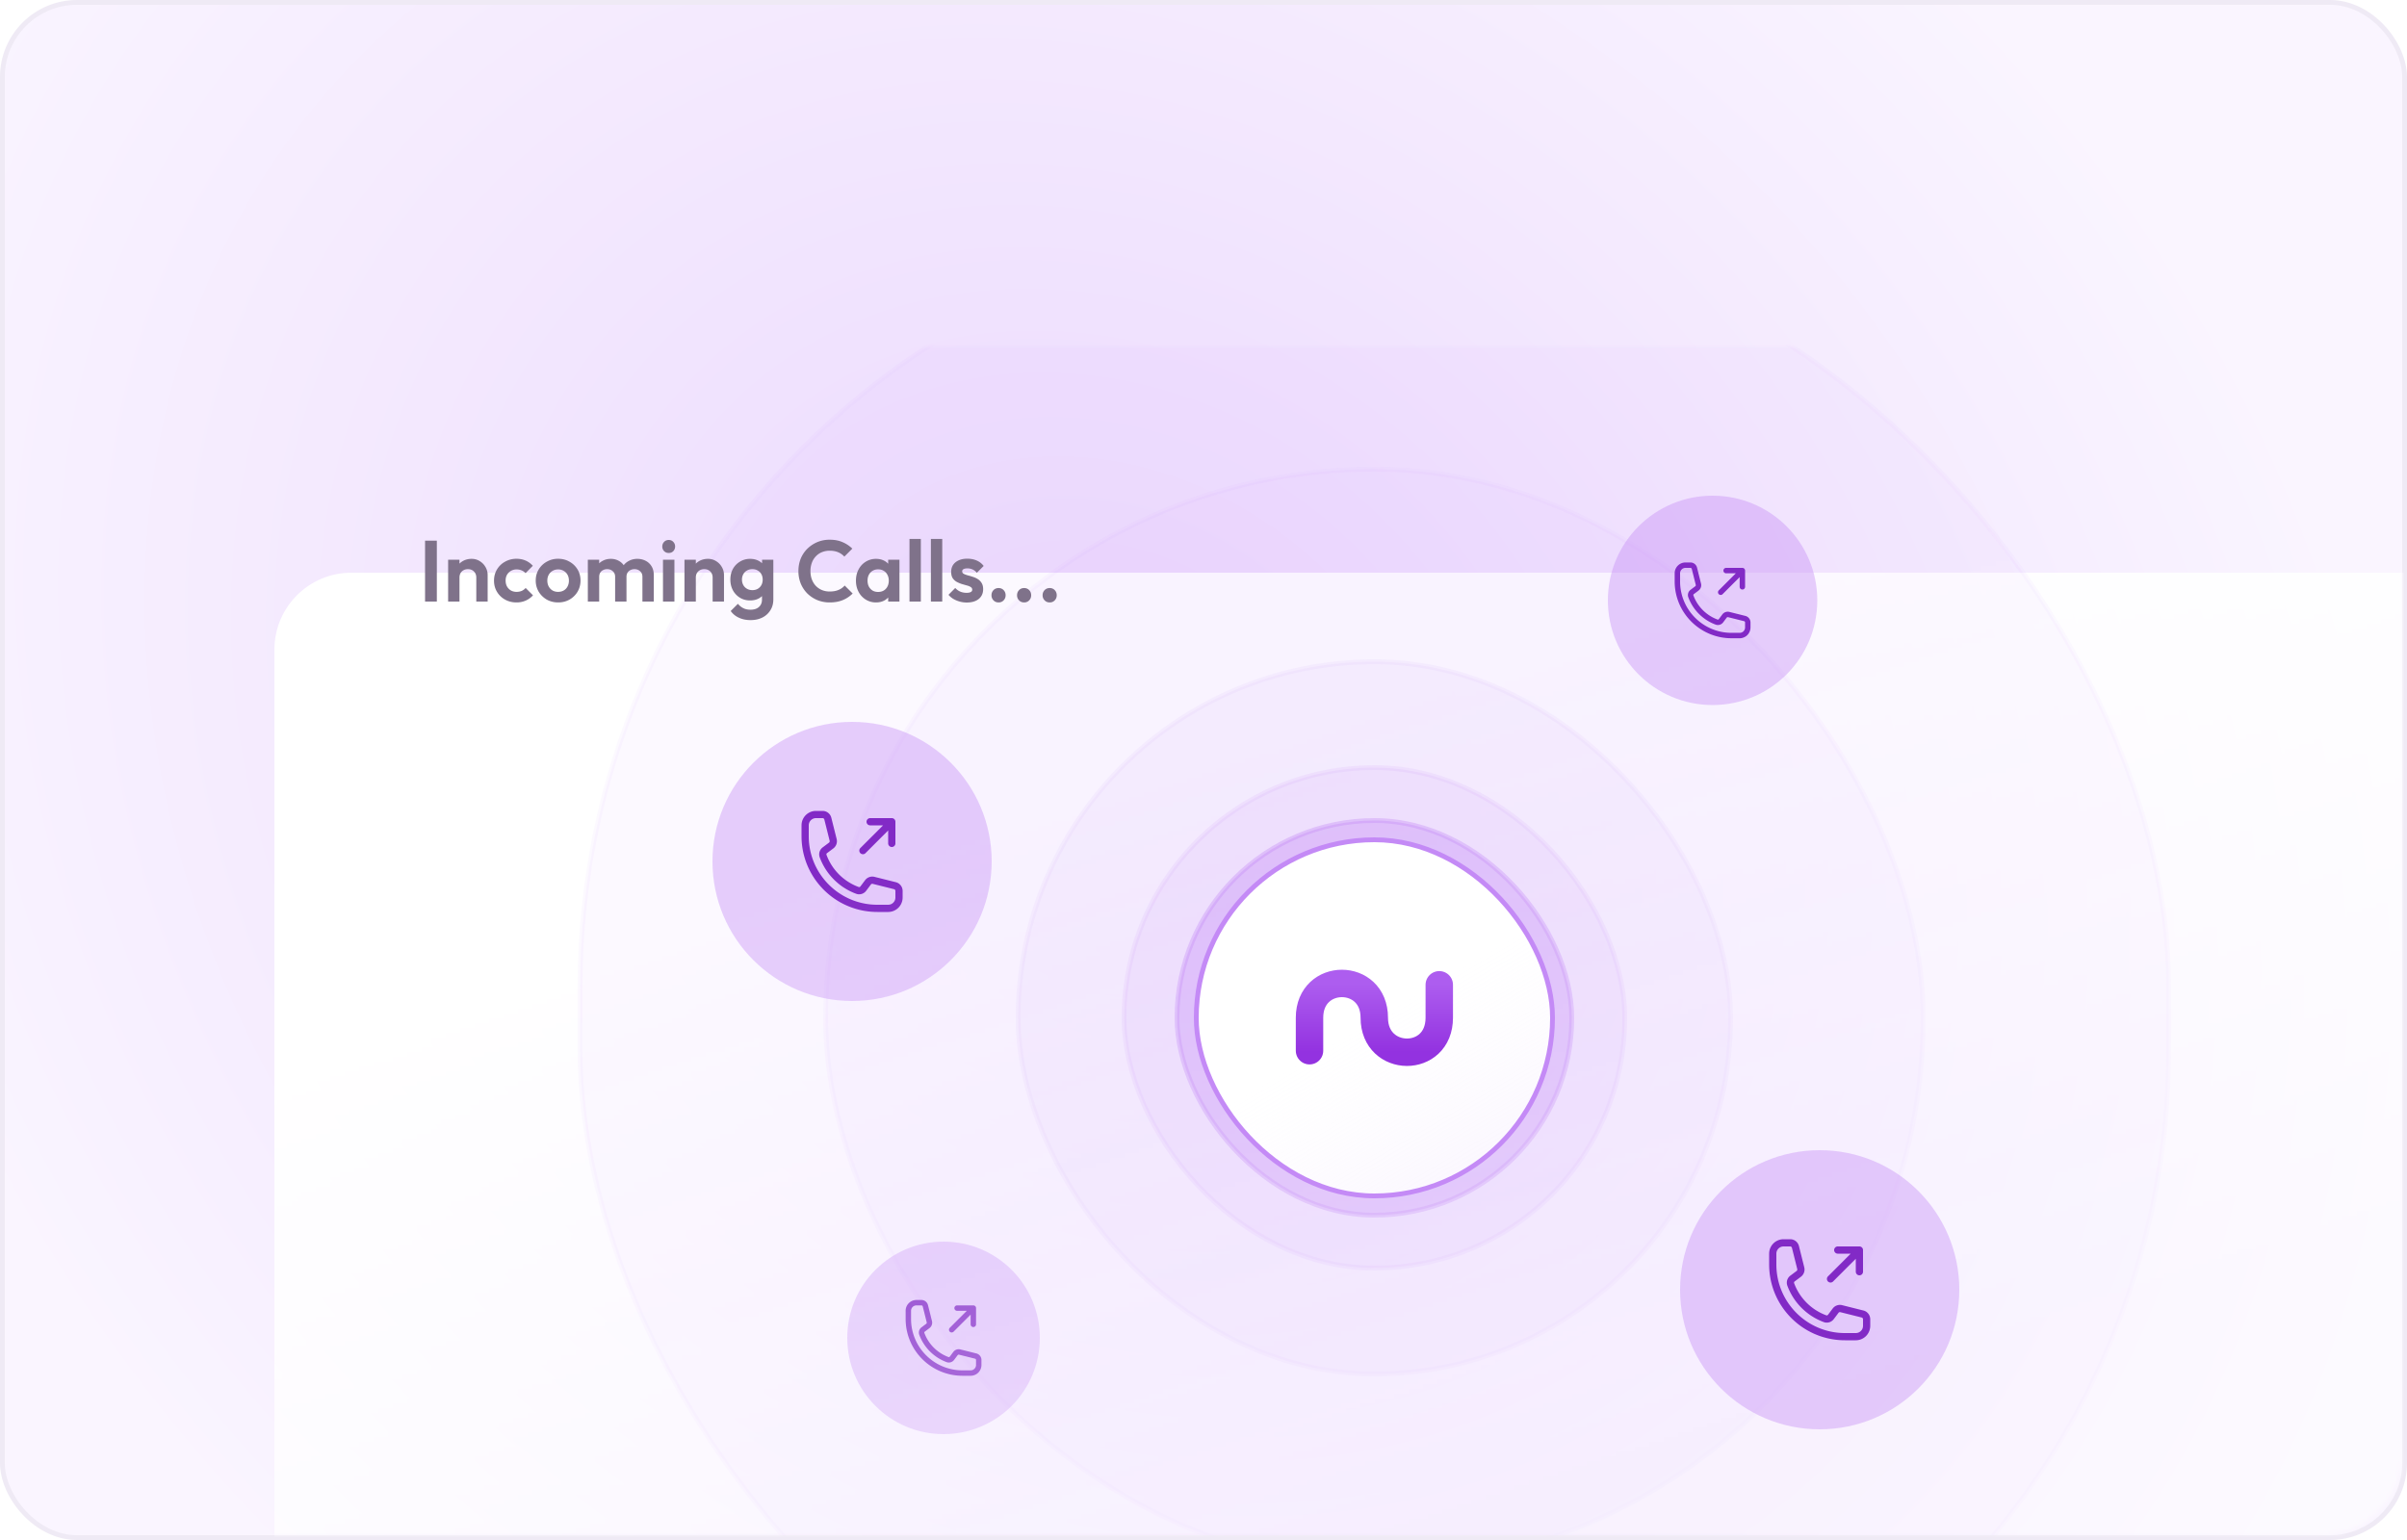 <svg xmlns="http://www.w3.org/2000/svg" width="500" height="320" fill="none"><rect width="499" height="319" x=".5" y=".5" fill="url(#a)" stroke="#EFEAF5" rx="15.5"/><mask id="c" width="443" height="247" x="56" y="72" maskUnits="userSpaceOnUse" style="mask-type:alpha"><path fill="url(#b)" d="M56 89c0-9.389 7.611-17 17-17h409c9.389 0 17 7.611 17 17v213c0 9.389-7.611 17-17 17H56V89Z"/></mask><g mask="url(#c)"><g filter="url(#d)"><path fill="#fff" d="M57 89c0-8.837 7.163-16 16-16h455.354v265.778H73c-8.837 0-16-7.164-16-16V89Z"/></g><rect width="330" height="330" x="120.5" y="46.5" fill="#C48AF6" stroke="#C48AF6" opacity=".05" rx="158.5"/><rect width="228" height="228" x="171.5" y="97.5" fill="#C48AF6" stroke="#C48AF6" opacity=".05" rx="114"/><rect width="148" height="148" x="211.5" y="137.5" fill="#C48AF6" stroke="#C48AF6" opacity=".08" rx="74"/><rect width="104" height="104" x="233.5" y="159.5" fill="#C48AF6" stroke="#C48AF6" opacity=".12" rx="52"/><rect width="82" height="82" x="244.5" y="170.5" fill="#C48AF6" stroke="#C48AF6" opacity=".4" rx="41"/><g filter="url(#e)"><path fill="#C48AF6" fill-opacity=".4" d="M148 179c0-16.016 12.984-29 29-29s29 12.984 29 29-12.984 29-29 29-29-12.984-29-29Z"/><path stroke="#822AC6" stroke-linecap="round" stroke-linejoin="round" stroke-width="1.5" d="M185.25 170.75v4.5m0-4.5h-4.5m4.5 0-6 6m3 12c-8.284 0-15-6.716-15-15v-2.25a2.25 2.25 0 0 1 2.25-2.25h1.372c.516 0 .966.351 1.091.852l1.106 4.423c.11.44-.054.902-.417 1.173l-1.293.97a1.059 1.059 0 0 0-.38 1.21 12.026 12.026 0 0 0 7.143 7.143c.441.162.928-.004 1.21-.38l.97-1.293a1.122 1.122 0 0 1 1.173-.417l4.423 1.106c.5.125.852.575.852 1.091v1.372a2.25 2.25 0 0 1-2.25 2.25h-2.25Z"/></g><g filter="url(#f)"><path fill="#C48AF6" fill-opacity=".4" d="M176 278c0-11.046 8.954-20 20-20s20 8.954 20 20-8.954 20-20 20-20-8.954-20-20Z"/><path stroke="#822AC6" stroke-linecap="round" stroke-linejoin="round" stroke-width="1.125" d="M202.188 271.812v3.376m0-3.376h-3.376m3.376 0-4.5 4.5m2.25 9c-6.214 0-11.25-5.036-11.25-11.25v-1.687a1.683 1.683 0 0 1 1.687-1.687h1.029c.387 0 .724.263.818.638l.83 3.318a.842.842 0 0 1-.313.879l-.97.728a.796.796 0 0 0-.285.908 9.04 9.04 0 0 0 5.357 5.357.797.797 0 0 0 .908-.285l.728-.97a.837.837 0 0 1 .879-.313l3.318.83a.843.843 0 0 1 .638.818v1.029a1.683 1.683 0 0 1-1.687 1.687h-1.687Z"/></g></g><rect width="74" height="74" x="248.5" y="174.5" fill="#fff" rx="37"/><rect width="74" height="74" x="248.5" y="174.5" fill="url(#g)" fill-opacity=".2" rx="37"/><rect width="74" height="74" x="248.5" y="174.5" stroke="#C48AF6" rx="37"/><path stroke="url(#h)" stroke-linecap="round" stroke-width="5.697" d="M272.023 218.331v-6.861s0 0 0 0c0-9.491 13.454-9.491 13.454 0s13.5 9.651 13.5 0v-6.838"/><path fill="#7F728A" d="M88.296 125v-12.654h2.448V125h-2.448Zm10.643 0v-4.986c0-.516-.162-.936-.486-1.26-.324-.324-.744-.486-1.26-.486-.336 0-.636.072-.9.216a1.624 1.624 0 0 0-.63.612c-.144.264-.216.57-.216.918l-.918-.468c0-.684.144-1.278.432-1.782.3-.516.708-.918 1.224-1.206a3.66 3.66 0 0 1 1.782-.432c.636 0 1.206.162 1.71.486.504.312.9.726 1.188 1.242.288.504.432 1.05.432 1.638V125h-2.358Zm-5.85 0v-8.694h2.358V125h-2.358Zm14.211.18c-.888 0-1.686-.198-2.394-.594a4.43 4.43 0 0 1-1.674-1.62c-.408-.684-.612-1.452-.612-2.304 0-.864.204-1.638.612-2.322a4.43 4.43 0 0 1 1.674-1.62 4.77 4.77 0 0 1 2.394-.612c.684 0 1.314.126 1.89.378a4.302 4.302 0 0 1 1.494 1.08l-1.512 1.53a2.24 2.24 0 0 0-.828-.576 2.654 2.654 0 0 0-1.044-.198 2.27 2.27 0 0 0-1.17.306 2.186 2.186 0 0 0-.81.81c-.192.336-.288.738-.288 1.206 0 .456.096.864.288 1.224.204.348.474.624.81.828.348.192.738.288 1.17.288.396 0 .75-.066 1.062-.198.324-.144.6-.348.828-.612l1.53 1.53c-.444.48-.954.846-1.53 1.098a4.664 4.664 0 0 1-1.89.378Zm8.648 0c-.876 0-1.668-.198-2.376-.594a4.758 4.758 0 0 1-1.674-1.638 4.506 4.506 0 0 1-.612-2.322c0-.852.204-1.614.612-2.286a4.43 4.43 0 0 1 1.674-1.62 4.637 4.637 0 0 1 2.358-.612c.888 0 1.68.204 2.376.612a4.43 4.43 0 0 1 1.674 1.62c.408.672.612 1.434.612 2.286 0 .852-.204 1.626-.612 2.322a4.568 4.568 0 0 1-1.674 1.638c-.696.396-1.482.594-2.358.594Zm-.018-2.196c.444 0 .834-.096 1.17-.288.348-.204.612-.48.792-.828a2.56 2.56 0 0 0 .288-1.224c0-.456-.096-.858-.288-1.206a2.057 2.057 0 0 0-.792-.81 2.21 2.21 0 0 0-1.17-.306c-.432 0-.816.102-1.152.306-.336.192-.6.462-.792.81-.192.348-.288.75-.288 1.206 0 .456.096.864.288 1.224.192.348.456.624.792.828.336.192.72.288 1.152.288Zm6.18 2.016v-8.694h2.358V125h-2.358Zm5.67 0v-5.13c0-.504-.162-.894-.486-1.17-.312-.288-.702-.432-1.17-.432-.312 0-.594.066-.846.198-.252.12-.45.3-.594.54-.144.24-.216.528-.216.864l-.918-.45c0-.672.144-1.254.432-1.746.3-.492.702-.87 1.206-1.134.504-.276 1.074-.414 1.71-.414.6 0 1.146.138 1.638.414.492.264.882.642 1.17 1.134.288.48.432 1.062.432 1.746V125h-2.358Zm5.67 0v-5.13c0-.504-.162-.894-.486-1.17-.312-.288-.702-.432-1.17-.432-.3 0-.582.066-.846.198-.252.12-.45.3-.594.54-.144.24-.216.528-.216.864l-1.35-.324c.048-.696.234-1.296.558-1.8.324-.516.75-.912 1.278-1.188a3.623 3.623 0 0 1 1.764-.432c.648 0 1.23.138 1.746.414.516.264.924.648 1.224 1.152.3.504.45 1.104.45 1.8V125h-2.358Zm4.27 0v-8.694h2.376V125h-2.376Zm1.188-10.098c-.384 0-.702-.126-.954-.378a1.354 1.354 0 0 1-.378-.972c0-.372.126-.69.378-.954s.57-.396.954-.396c.396 0 .714.132.954.396.252.264.378.582.378.954 0 .384-.126.708-.378.972-.24.252-.558.378-.954.378ZM148.035 125v-4.986c0-.516-.162-.936-.486-1.26-.324-.324-.744-.486-1.26-.486-.336 0-.636.072-.9.216a1.624 1.624 0 0 0-.63.612c-.144.264-.216.57-.216.918l-.918-.468c0-.684.144-1.278.432-1.782.3-.516.708-.918 1.224-1.206a3.66 3.66 0 0 1 1.782-.432c.636 0 1.206.162 1.71.486.504.312.9.726 1.188 1.242.288.504.432 1.05.432 1.638V125h-2.358Zm-5.85 0v-8.694h2.358V125h-2.358Zm13.743 3.852c-.924 0-1.74-.168-2.448-.504a4.1 4.1 0 0 1-1.692-1.386l1.494-1.494c.336.396.708.696 1.116.9.42.216.924.324 1.512.324.732 0 1.308-.186 1.728-.558.432-.372.648-.888.648-1.548v-2.178l.396-1.908-.378-1.908v-2.286h2.34v8.244c0 .864-.204 1.614-.612 2.25a4.04 4.04 0 0 1-1.656 1.512c-.708.36-1.524.54-2.448.54Zm-.108-4.086c-.78 0-1.482-.186-2.106-.558a4.118 4.118 0 0 1-1.476-1.566c-.348-.66-.522-1.398-.522-2.214 0-.816.174-1.548.522-2.196a4.019 4.019 0 0 1 1.476-1.53 3.937 3.937 0 0 1 2.106-.576c.648 0 1.218.126 1.71.378.504.252.9.6 1.188 1.044.288.432.444.942.468 1.53v2.736a2.988 2.988 0 0 1-.486 1.548 2.96 2.96 0 0 1-1.188 1.044c-.492.24-1.056.36-1.692.36Zm.468-2.142c.432 0 .804-.09 1.116-.27.324-.192.576-.45.756-.774.18-.336.27-.714.27-1.134 0-.432-.09-.81-.27-1.134a1.91 1.91 0 0 0-.756-.756c-.312-.192-.684-.288-1.116-.288-.432 0-.81.096-1.134.288a1.88 1.88 0 0 0-.756.774 2.26 2.26 0 0 0-.27 1.116c0 .408.09.78.27 1.116.18.324.432.582.756.774.324.192.702.288 1.134.288Zm16.064 2.556a6.733 6.733 0 0 1-2.574-.486 6.681 6.681 0 0 1-2.088-1.386 6.431 6.431 0 0 1-1.368-2.088 6.91 6.91 0 0 1-.468-2.556c0-.912.156-1.764.468-2.556a6.23 6.23 0 0 1 1.368-2.07 6.74 6.74 0 0 1 2.07-1.386 6.569 6.569 0 0 1 2.592-.504c1.008 0 1.896.168 2.664.504a6.477 6.477 0 0 1 2.034 1.35l-1.656 1.656a3.627 3.627 0 0 0-1.278-.9c-.504-.216-1.092-.324-1.764-.324a4.19 4.19 0 0 0-1.62.306c-.48.192-.9.48-1.26.864a3.76 3.76 0 0 0-.828 1.35 4.87 4.87 0 0 0-.288 1.71c0 .636.096 1.212.288 1.728.192.516.468.966.828 1.35.36.372.78.66 1.26.864a4.19 4.19 0 0 0 1.62.306c.708 0 1.314-.108 1.818-.324a3.49 3.49 0 0 0 1.296-.918l1.656 1.656a6.277 6.277 0 0 1-2.052 1.368c-.78.324-1.686.486-2.718.486Zm9.627 0a3.97 3.97 0 0 1-2.142-.594 4.14 4.14 0 0 1-1.494-1.62c-.36-.684-.54-1.452-.54-2.304 0-.864.18-1.638.54-2.322a4.14 4.14 0 0 1 1.494-1.62 3.97 3.97 0 0 1 2.142-.594c.624 0 1.182.126 1.674.378s.882.606 1.17 1.062c.3.444.462.948.486 1.512v3.132a2.89 2.89 0 0 1-.486 1.53 3.128 3.128 0 0 1-1.17 1.062c-.492.252-1.05.378-1.674.378Zm.432-2.178c.66 0 1.194-.216 1.602-.648.408-.444.612-1.014.612-1.71 0-.456-.096-.858-.288-1.206a1.915 1.915 0 0 0-.774-.828c-.324-.204-.708-.306-1.152-.306-.432 0-.816.102-1.152.306a2.067 2.067 0 0 0-.774.828c-.18.348-.27.75-.27 1.206 0 .468.09.882.27 1.242.192.348.45.624.774.828.336.192.72.288 1.152.288Zm2.088 1.998v-2.34l.378-2.124-.378-2.088v-2.142h2.34V125h-2.34Zm4.426 0v-13.014h2.358V125h-2.358Zm4.447 0v-13.014h2.358V125h-2.358Zm7.435.198c-.492 0-.978-.066-1.458-.198a5.67 5.67 0 0 1-1.296-.54 4.22 4.22 0 0 1-1.026-.864l1.404-1.422c.3.336.648.588 1.044.756.396.168.834.252 1.314.252.384 0 .672-.054.864-.162.204-.108.306-.27.306-.486a.62.62 0 0 0-.324-.558 2.707 2.707 0 0 0-.81-.324l-1.062-.306c-.36-.12-.708-.27-1.044-.45a2.434 2.434 0 0 1-.828-.774c-.204-.336-.306-.768-.306-1.296 0-.552.132-1.032.396-1.44.276-.408.666-.726 1.17-.954.504-.228 1.098-.342 1.782-.342.72 0 1.368.126 1.944.378.588.252 1.074.63 1.458 1.134l-1.422 1.422a2.364 2.364 0 0 0-.9-.702 2.585 2.585 0 0 0-1.062-.216c-.348 0-.618.054-.81.162-.18.108-.27.258-.27.45 0 .216.102.384.306.504.216.12.492.228.828.324.336.084.684.186 1.044.306.372.108.72.264 1.044.468.336.204.606.474.81.81.216.336.324.768.324 1.296 0 .852-.306 1.53-.918 2.034-.612.492-1.446.738-2.502.738Zm6.63-.018c-.432 0-.786-.144-1.062-.432a1.476 1.476 0 0 1-.414-1.062c0-.42.138-.774.414-1.062.276-.288.63-.432 1.062-.432.42 0 .768.144 1.044.432.276.288.414.642.414 1.062 0 .42-.138.774-.414 1.062a1.385 1.385 0 0 1-1.044.432Zm5.309 0c-.432 0-.786-.144-1.062-.432a1.476 1.476 0 0 1-.414-1.062c0-.42.138-.774.414-1.062.276-.288.63-.432 1.062-.432.42 0 .768.144 1.044.432.276.288.414.642.414 1.062 0 .42-.138.774-.414 1.062a1.385 1.385 0 0 1-1.044.432Zm5.309 0c-.432 0-.786-.144-1.062-.432a1.476 1.476 0 0 1-.414-1.062c0-.42.138-.774.414-1.062.276-.288.63-.432 1.062-.432.42 0 .768.144 1.044.432.276.288.414.642.414 1.062 0 .42-.138.774-.414 1.062a1.385 1.385 0 0 1-1.044.432Z"/><g filter="url(#i)"><path fill="#C48AF6" fill-opacity=".4" d="M349 268c0-16.016 12.984-29 29-29s29 12.984 29 29-12.984 29-29 29-29-12.984-29-29Z"/><path stroke="#822AC6" stroke-linecap="round" stroke-linejoin="round" stroke-width="1.5" d="M386.25 259.75v4.5m0-4.5h-4.5m4.5 0-6 6m3 12c-8.284 0-15-6.716-15-15v-2.25a2.25 2.25 0 0 1 2.25-2.25h1.372c.516 0 .966.351 1.091.852l1.106 4.423c.11.44-.054.902-.417 1.173l-1.293.97a1.059 1.059 0 0 0-.38 1.21 12.026 12.026 0 0 0 7.143 7.143c.441.162.928-.004 1.21-.38l.97-1.293a1.122 1.122 0 0 1 1.173-.417l4.423 1.106c.5.125.852.575.852 1.091v1.372a2.25 2.25 0 0 1-2.25 2.25h-2.25Z"/></g><g filter="url(#j)"><path fill="#C48AF6" fill-opacity=".4" d="M334 124.75c0-12.012 9.738-21.75 21.75-21.75s21.75 9.738 21.75 21.75-9.738 21.75-21.75 21.75S334 136.762 334 124.75Z"/><path stroke="#822AC6" stroke-linecap="round" stroke-linejoin="round" stroke-width="1.125" d="M361.938 118.562v3.376m0-3.376h-3.376m3.376 0-4.5 4.5m2.25 9c-6.214 0-11.25-5.036-11.25-11.25v-1.687a1.683 1.683 0 0 1 1.687-1.687h1.029c.387 0 .724.263.818.638l.83 3.318a.842.842 0 0 1-.313.879l-.97.728a.796.796 0 0 0-.285.908 9.04 9.04 0 0 0 5.357 5.357.797.797 0 0 0 .908-.285l.728-.97a.837.837 0 0 1 .879-.313l3.318.83a.843.843 0 0 1 .638.818v1.029a1.683 1.683 0 0 1-1.687 1.687h-1.687Z"/></g><defs><filter id="d" width="495.354" height="302.778" x="45" y="72" color-interpolation-filters="sRGB" filterUnits="userSpaceOnUse"><feFlood flood-opacity="0" result="BackgroundImageFix"/><feColorMatrix in="SourceAlpha" result="hardAlpha" values="0 0 0 0 0 0 0 0 0 0 0 0 0 0 0 0 0 0 127 0"/><feMorphology in="SourceAlpha" radius="12" result="effect1_dropShadow_357_1305"/><feOffset dy="24"/><feGaussianBlur stdDeviation="12"/><feComposite in2="hardAlpha" operator="out"/><feColorMatrix values="0 0 0 0 0.165 0 0 0 0 0.078 0 0 0 0 0.235 0 0 0 0.04 0"/><feBlend in2="BackgroundImageFix" result="effect1_dropShadow_357_1305"/><feColorMatrix in="SourceAlpha" result="hardAlpha" values="0 0 0 0 0 0 0 0 0 0 0 0 0 0 0 0 0 0 127 0"/><feMorphology in="SourceAlpha" radius="6" result="effect2_dropShadow_357_1305"/><feOffset dy="12"/><feGaussianBlur stdDeviation="6"/><feComposite in2="hardAlpha" operator="out"/><feColorMatrix values="0 0 0 0 0.165 0 0 0 0 0.078 0 0 0 0 0.235 0 0 0 0.04 0"/><feBlend in2="effect1_dropShadow_357_1305" result="effect2_dropShadow_357_1305"/><feColorMatrix in="SourceAlpha" result="hardAlpha" values="0 0 0 0 0 0 0 0 0 0 0 0 0 0 0 0 0 0 127 0"/><feMorphology in="SourceAlpha" radius="3" result="effect3_dropShadow_357_1305"/><feOffset dy="6"/><feGaussianBlur stdDeviation="3"/><feComposite in2="hardAlpha" operator="out"/><feColorMatrix values="0 0 0 0 0.165 0 0 0 0 0.2 0 0 0 0 0.275 0 0 0 0.04 0"/><feBlend in2="effect2_dropShadow_357_1305" result="effect3_dropShadow_357_1305"/><feColorMatrix in="SourceAlpha" result="hardAlpha" values="0 0 0 0 0 0 0 0 0 0 0 0 0 0 0 0 0 0 127 0"/><feMorphology in="SourceAlpha" radius="1.5" result="effect4_dropShadow_357_1305"/><feOffset dy="3"/><feGaussianBlur stdDeviation="1.5"/><feComposite in2="hardAlpha" operator="out"/><feColorMatrix values="0 0 0 0 0.165 0 0 0 0 0.2 0 0 0 0 0.275 0 0 0 0.04 0"/><feBlend in2="effect3_dropShadow_357_1305" result="effect4_dropShadow_357_1305"/><feColorMatrix in="SourceAlpha" result="hardAlpha" values="0 0 0 0 0 0 0 0 0 0 0 0 0 0 0 0 0 0 127 0"/><feMorphology in="SourceAlpha" radius=".5" result="effect5_dropShadow_357_1305"/><feOffset dy="1"/><feGaussianBlur stdDeviation=".5"/><feComposite in2="hardAlpha" operator="out"/><feColorMatrix values="0 0 0 0 0.165 0 0 0 0 0.2 0 0 0 0 0.271 0 0 0 0.04 0"/><feBlend in2="effect4_dropShadow_357_1305" result="effect5_dropShadow_357_1305"/><feColorMatrix in="SourceAlpha" result="hardAlpha" values="0 0 0 0 0 0 0 0 0 0 0 0 0 0 0 0 0 0 127 0"/><feMorphology in="SourceAlpha" operator="dilate" radius="1" result="effect6_dropShadow_357_1305"/><feOffset/><feComposite in2="hardAlpha" operator="out"/><feColorMatrix values="0 0 0 0 0.165 0 0 0 0 0.078 0 0 0 0 0.235 0 0 0 0.04 0"/><feBlend in2="effect5_dropShadow_357_1305" result="effect6_dropShadow_357_1305"/><feBlend in="SourceGraphic" in2="effect6_dropShadow_357_1305" result="shape"/></filter><filter id="e" width="62" height="62" x="146" y="148" color-interpolation-filters="sRGB" filterUnits="userSpaceOnUse"><feFlood flood-opacity="0" result="BackgroundImageFix"/><feGaussianBlur in="BackgroundImageFix" stdDeviation="1"/><feComposite in2="SourceAlpha" operator="in" result="effect1_backgroundBlur_357_1305"/><feBlend in="SourceGraphic" in2="effect1_backgroundBlur_357_1305" result="shape"/></filter><filter id="f" width="44" height="44" x="174" y="256" color-interpolation-filters="sRGB" filterUnits="userSpaceOnUse"><feFlood flood-opacity="0" result="BackgroundImageFix"/><feGaussianBlur in="BackgroundImageFix" stdDeviation="1"/><feComposite in2="SourceAlpha" operator="in" result="effect1_backgroundBlur_357_1305"/><feBlend in="SourceGraphic" in2="effect1_backgroundBlur_357_1305" result="shape"/></filter><filter id="i" width="62" height="62" x="347" y="237" color-interpolation-filters="sRGB" filterUnits="userSpaceOnUse"><feFlood flood-opacity="0" result="BackgroundImageFix"/><feGaussianBlur in="BackgroundImageFix" stdDeviation="1"/><feComposite in2="SourceAlpha" operator="in" result="effect1_backgroundBlur_357_1305"/><feBlend in="SourceGraphic" in2="effect1_backgroundBlur_357_1305" result="shape"/></filter><filter id="j" width="46.5" height="46.5" x="332.5" y="101.5" color-interpolation-filters="sRGB" filterUnits="userSpaceOnUse"><feFlood flood-opacity="0" result="BackgroundImageFix"/><feGaussianBlur in="BackgroundImageFix" stdDeviation=".75"/><feComposite in2="SourceAlpha" operator="in" result="effect1_backgroundBlur_357_1305"/><feBlend in="SourceGraphic" in2="effect1_backgroundBlur_357_1305" result="shape"/></filter><linearGradient id="b" x1="223.279" x2="275.495" y1="165.483" y2="325.831" gradientUnits="userSpaceOnUse"><stop/><stop offset="1" stop-opacity=".49"/></linearGradient><linearGradient id="g" x1="306.5" x2="286.5" y1="245" y2="211" gradientUnits="userSpaceOnUse"><stop stop-color="#EAD7FD"/><stop offset="1" stop-color="#F4E9FE" stop-opacity="0"/></linearGradient><linearGradient id="h" x1="285.5" x2="285.5" y1="204.352" y2="218.648" gradientUnits="userSpaceOnUse"><stop stop-color="#AD5DEF"/><stop offset="1" stop-color="#9332E0"/></linearGradient><radialGradient id="a" cx="0" cy="0" r="1" gradientTransform="rotate(39.645 -106.049 401.487) scale(291.696 239.365)" gradientUnits="userSpaceOnUse"><stop stop-color="#EAD7FD"/><stop offset="1" stop-color="#FAF5FF"/></radialGradient></defs></svg>